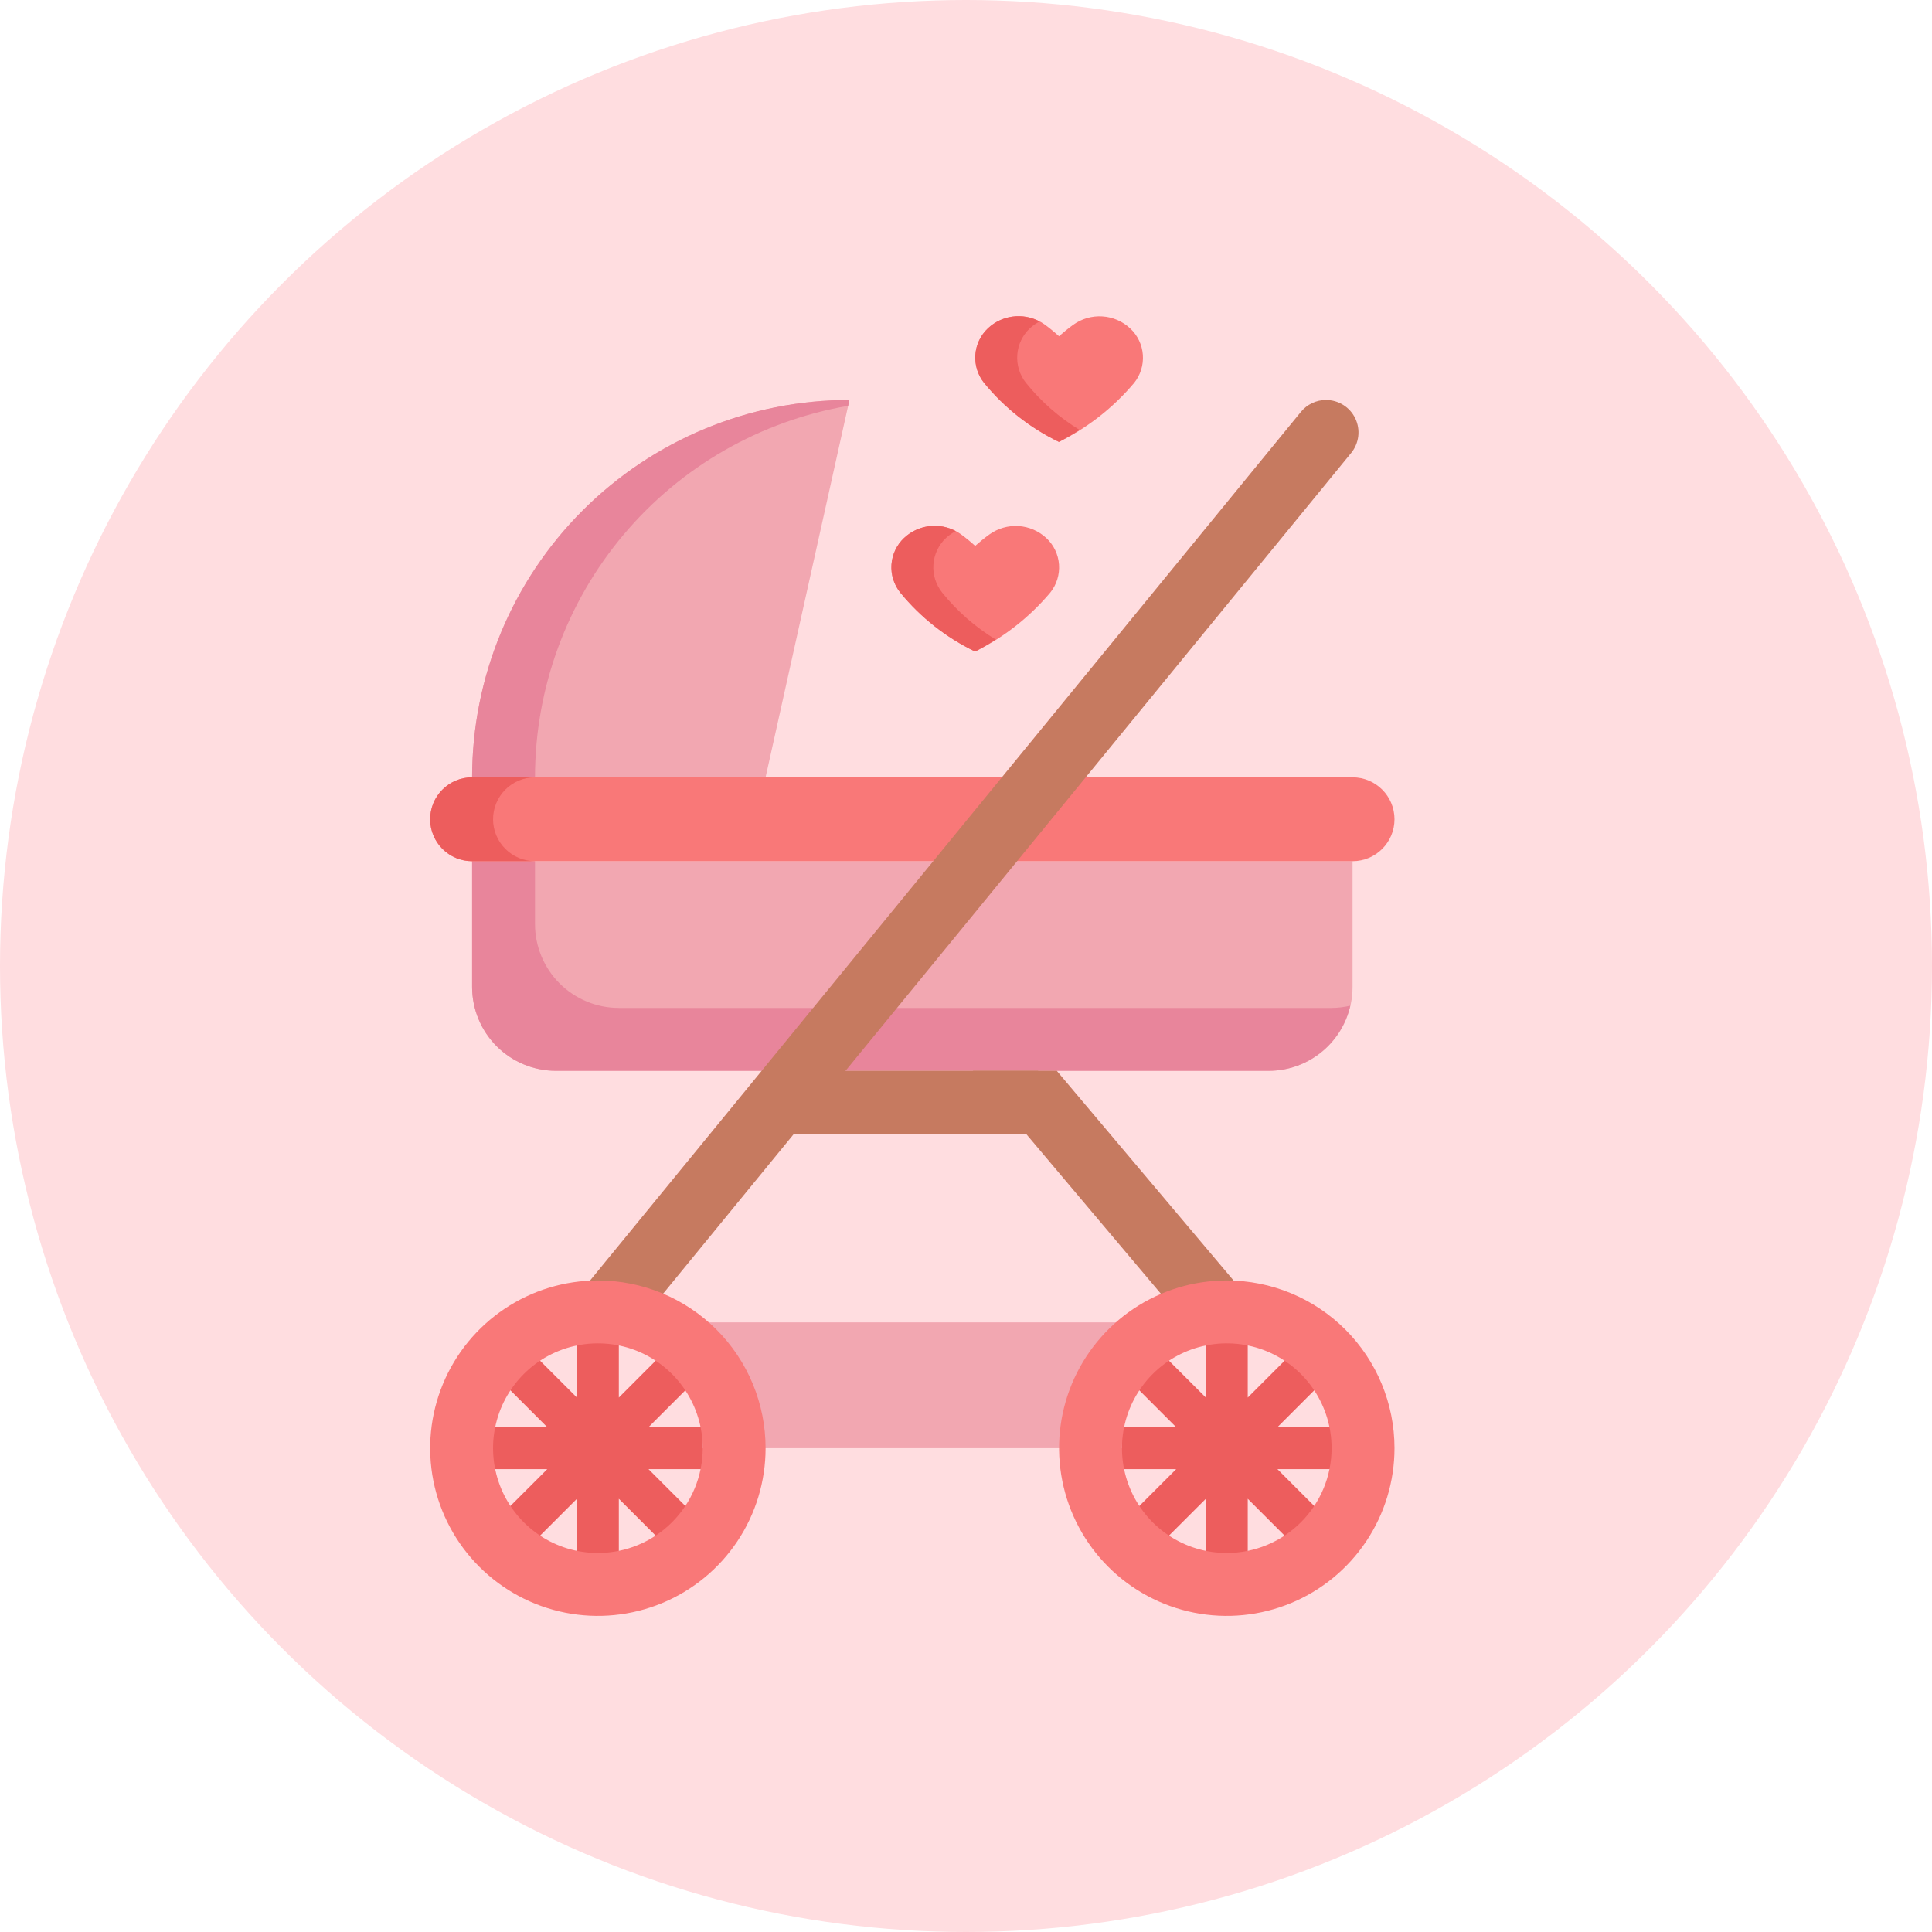<svg width="72" height="72" viewBox="0 0 72 72" fill="none" xmlns="http://www.w3.org/2000/svg">
<circle cx="36" cy="36" r="36" fill="#FFDDE0"/>
<path d="M17.594 32.094H50.406V36.781C50.406 37.61 50.077 38.405 49.491 38.991C48.905 39.577 48.11 39.906 47.281 39.906H20.719C19.89 39.906 19.095 39.577 18.509 38.991C17.923 38.405 17.594 37.61 17.594 36.781V32.094Z" fill="#F2A7B1"/>
<path d="M26.969 53.188H24.167L26.349 51.005C26.491 50.858 26.57 50.661 26.569 50.456C26.567 50.251 26.485 50.055 26.34 49.91C26.195 49.765 25.999 49.683 25.794 49.681C25.589 49.68 25.392 49.758 25.244 49.901L23.062 52.083V49.281C23.062 49.074 22.98 48.875 22.834 48.729C22.687 48.582 22.488 48.5 22.281 48.5C22.074 48.5 21.875 48.582 21.729 48.729C21.582 48.875 21.5 49.074 21.5 49.281V52.083L19.318 49.901C19.171 49.758 18.973 49.68 18.768 49.681C18.564 49.683 18.368 49.765 18.223 49.91C18.078 50.055 17.996 50.251 17.994 50.456C17.992 50.661 18.071 50.858 18.213 51.005L20.395 53.188H17.594C17.387 53.188 17.188 53.27 17.041 53.416C16.895 53.563 16.812 53.761 16.812 53.969C16.812 54.176 16.895 54.375 17.041 54.521C17.188 54.668 17.387 54.75 17.594 54.75H20.395L18.213 56.932C18.139 57.004 18.079 57.09 18.038 57.186C17.997 57.281 17.976 57.383 17.975 57.487C17.974 57.591 17.994 57.694 18.033 57.79C18.072 57.886 18.13 57.973 18.204 58.046C18.277 58.12 18.364 58.178 18.46 58.217C18.556 58.256 18.659 58.276 18.763 58.275C18.866 58.274 18.969 58.253 19.064 58.212C19.16 58.171 19.246 58.111 19.318 58.037L21.5 55.855V58.656C21.5 58.864 21.582 59.062 21.729 59.209C21.875 59.355 22.074 59.438 22.281 59.438C22.488 59.438 22.687 59.355 22.834 59.209C22.98 59.062 23.062 58.864 23.062 58.656V55.855L25.244 58.037C25.392 58.179 25.589 58.258 25.794 58.256C25.999 58.254 26.195 58.172 26.34 58.027C26.485 57.882 26.567 57.686 26.569 57.482C26.57 57.277 26.491 57.079 26.349 56.932L24.167 54.75H26.969C27.176 54.75 27.375 54.668 27.521 54.521C27.668 54.375 27.75 54.176 27.75 53.969C27.75 53.761 27.668 53.563 27.521 53.416C27.375 53.27 27.176 53.188 26.969 53.188Z" fill="#ED5D5D"/>
<path d="M50.406 53.188H47.605L49.787 51.005C49.929 50.858 50.008 50.661 50.006 50.456C50.004 50.251 49.922 50.055 49.777 49.91C49.632 49.765 49.436 49.683 49.232 49.681C49.027 49.68 48.829 49.758 48.682 49.901L46.5 52.083V49.281C46.5 49.074 46.418 48.875 46.271 48.729C46.125 48.582 45.926 48.5 45.719 48.5C45.511 48.5 45.313 48.582 45.166 48.729C45.02 48.875 44.938 49.074 44.938 49.281V52.083L42.755 49.901C42.608 49.758 42.411 49.68 42.206 49.681C42.001 49.683 41.805 49.765 41.66 49.91C41.515 50.055 41.433 50.251 41.431 50.456C41.43 50.661 41.508 50.858 41.651 51.005L43.833 53.188H41.031C40.824 53.188 40.625 53.27 40.479 53.416C40.332 53.563 40.25 53.761 40.25 53.969C40.25 54.176 40.332 54.375 40.479 54.521C40.625 54.668 40.824 54.75 41.031 54.75H43.833L41.651 56.932C41.576 57.004 41.517 57.09 41.476 57.186C41.435 57.281 41.413 57.383 41.412 57.487C41.411 57.591 41.431 57.694 41.471 57.79C41.51 57.886 41.568 57.973 41.641 58.046C41.715 58.12 41.802 58.178 41.898 58.217C41.994 58.256 42.097 58.276 42.2 58.275C42.304 58.274 42.407 58.253 42.502 58.212C42.597 58.171 42.683 58.111 42.755 58.037L44.938 55.855V58.656C44.938 58.864 45.02 59.062 45.166 59.209C45.313 59.355 45.511 59.438 45.719 59.438C45.926 59.438 46.125 59.355 46.271 59.209C46.418 59.062 46.5 58.864 46.5 58.656V55.855L48.682 58.037C48.829 58.179 49.027 58.258 49.232 58.256C49.436 58.254 49.632 58.172 49.777 58.027C49.922 57.882 50.004 57.686 50.006 57.482C50.008 57.277 49.929 57.079 49.787 56.932L47.605 54.75H50.406C50.614 54.75 50.812 54.668 50.959 54.521C51.105 54.375 51.188 54.176 51.188 53.969C51.188 53.761 51.105 53.563 50.959 53.416C50.812 53.27 50.614 53.188 50.406 53.188Z" fill="#ED5D5D"/>
<path d="M49.625 37.562H23.062C22.234 37.562 21.439 37.233 20.853 36.647C20.267 36.061 19.938 35.266 19.938 34.438V32.094H17.594V36.781C17.594 37.61 17.923 38.405 18.509 38.991C19.095 39.577 19.89 39.906 20.719 39.906H47.281C47.988 39.905 48.673 39.664 49.226 39.223C49.778 38.782 50.164 38.167 50.322 37.478C50.093 37.532 49.86 37.561 49.625 37.562Z" fill="#E8859B"/>
<path d="M50.406 28.969H17.594C16.731 28.969 16.031 29.668 16.031 30.531C16.031 31.394 16.731 32.094 17.594 32.094H50.406C51.269 32.094 51.969 31.394 51.969 30.531C51.969 29.668 51.269 28.969 50.406 28.969Z" fill="#F97878"/>
<path d="M18.375 30.531C18.375 30.117 18.54 29.719 18.833 29.426C19.126 29.133 19.523 28.969 19.938 28.969H17.594C17.179 28.969 16.782 29.133 16.489 29.426C16.196 29.719 16.031 30.117 16.031 30.531C16.031 30.946 16.196 31.343 16.489 31.636C16.782 31.929 17.179 32.094 17.594 32.094H19.938C19.523 32.094 19.126 31.929 18.833 31.636C18.54 31.343 18.375 30.946 18.375 30.531Z" fill="#ED5D5D"/>
<path d="M31.656 14.906C27.927 14.906 24.35 16.388 21.713 19.025C19.075 21.662 17.594 25.239 17.594 28.969H28.531L31.656 14.906Z" fill="#F2A7B1"/>
<path d="M31.608 15.124L31.656 14.906C27.927 14.906 24.35 16.388 21.713 19.025C19.075 21.662 17.594 25.239 17.594 28.969H19.938C19.939 25.656 21.111 22.45 23.246 19.917C25.381 17.384 28.343 15.686 31.608 15.124Z" fill="#E8859B"/>
<path d="M41.812 49.281H26.188V53.969H41.812V49.281Z" fill="#F2A7B1"/>
<path d="M38.688 39.906H29.312V42.25H38.688V39.906Z" fill="#C67A60"/>
<path d="M36.258 39.906L44.162 49.281H47.287L39.383 39.906H36.258Z" fill="#C67A60"/>
<path d="M23.838 49.281H20.713L48.481 15.35C48.594 15.211 48.737 15.1 48.899 15.023C49.06 14.946 49.237 14.906 49.416 14.906C49.645 14.906 49.87 14.971 50.063 15.093C50.257 15.215 50.412 15.39 50.51 15.597C50.608 15.804 50.646 16.035 50.618 16.262C50.59 16.489 50.499 16.704 50.354 16.881L23.838 49.281Z" fill="#C67A60"/>
<path d="M22.281 47.719C21.045 47.719 19.837 48.085 18.809 48.772C17.781 49.459 16.98 50.435 16.507 51.577C16.034 52.719 15.91 53.976 16.151 55.188C16.392 56.4 16.988 57.514 17.862 58.388C18.736 59.262 19.85 59.858 21.062 60.099C22.274 60.34 23.531 60.216 24.673 59.743C25.815 59.27 26.791 58.469 27.478 57.441C28.165 56.413 28.531 55.205 28.531 53.969C28.531 52.311 27.873 50.721 26.701 49.549C25.529 48.377 23.939 47.719 22.281 47.719ZM22.281 57.875C21.509 57.875 20.753 57.646 20.111 57.217C19.469 56.788 18.968 56.177 18.672 55.464C18.377 54.75 18.299 53.964 18.45 53.207C18.601 52.449 18.973 51.753 19.519 51.207C20.065 50.66 20.761 50.288 21.519 50.138C22.277 49.987 23.062 50.064 23.776 50.36C24.49 50.656 25.1 51.156 25.529 51.799C25.958 52.441 26.188 53.196 26.188 53.969C26.188 55.005 25.776 55.998 25.043 56.731C24.311 57.463 23.317 57.875 22.281 57.875Z" fill="#F97878"/>
<path d="M39.995 12.105C39.81 12.238 39.636 12.382 39.466 12.531C39.297 12.377 39.119 12.231 38.934 12.095C38.62 11.869 38.236 11.759 37.85 11.785C37.463 11.811 37.097 11.97 36.816 12.236C36.541 12.495 36.375 12.847 36.348 13.224C36.322 13.6 36.437 13.972 36.673 14.267C37.431 15.196 38.384 15.947 39.464 16.469C40.539 15.937 41.493 15.188 42.266 14.27C42.502 13.976 42.618 13.603 42.591 13.226C42.564 12.849 42.395 12.497 42.119 12.239C41.835 11.974 41.468 11.816 41.081 11.792C40.694 11.767 40.31 11.878 39.995 12.105Z" fill="#F97878"/>
<path d="M36.87 19.918C36.685 20.051 36.511 20.195 36.341 20.344C36.172 20.189 35.994 20.044 35.809 19.908C35.495 19.681 35.111 19.572 34.725 19.597C34.338 19.623 33.972 19.782 33.691 20.048C33.416 20.307 33.25 20.66 33.223 21.036C33.197 21.412 33.312 21.785 33.548 22.08C34.306 23.009 35.259 23.76 36.339 24.281C37.414 23.749 38.368 23.001 39.141 22.083C39.377 21.788 39.493 21.415 39.466 21.038C39.439 20.662 39.27 20.309 38.994 20.052C38.71 19.787 38.343 19.629 37.956 19.604C37.569 19.58 37.185 19.691 36.87 19.918Z" fill="#F97878"/>
<path d="M45.719 47.719C44.483 47.719 43.274 48.085 42.246 48.772C41.219 49.459 40.418 50.435 39.944 51.577C39.471 52.719 39.348 53.976 39.589 55.188C39.83 56.4 40.425 57.514 41.299 58.388C42.173 59.262 43.287 59.858 44.499 60.099C45.712 60.34 46.968 60.216 48.111 59.743C49.253 59.27 50.229 58.469 50.915 57.441C51.602 56.413 51.969 55.205 51.969 53.969C51.969 52.311 51.31 50.721 50.138 49.549C48.966 48.377 47.376 47.719 45.719 47.719ZM45.719 57.875C44.946 57.875 44.191 57.646 43.549 57.217C42.906 56.788 42.406 56.177 42.11 55.464C41.814 54.75 41.737 53.964 41.888 53.207C42.038 52.449 42.41 51.753 42.957 51.207C43.503 50.66 44.199 50.288 44.957 50.138C45.714 49.987 46.5 50.064 47.214 50.36C47.927 50.656 48.538 51.156 48.967 51.799C49.396 52.441 49.625 53.196 49.625 53.969C49.625 55.005 49.214 55.998 48.481 56.731C47.748 57.463 46.755 57.875 45.719 57.875Z" fill="#F97878"/>
<path d="M35.11 22.081C34.875 21.786 34.759 21.414 34.786 21.038C34.812 20.661 34.979 20.309 35.253 20.05C35.362 19.948 35.485 19.862 35.618 19.794C35.31 19.63 34.959 19.566 34.613 19.612C34.267 19.658 33.945 19.811 33.691 20.05C33.416 20.309 33.25 20.661 33.223 21.038C33.197 21.414 33.312 21.786 33.548 22.081C34.306 23.009 35.259 23.76 36.339 24.281C36.608 24.14 36.863 23.991 37.11 23.835C36.347 23.371 35.67 22.777 35.11 22.081Z" fill="#ED5D5D"/>
<path d="M38.235 14.269C38 13.974 37.884 13.601 37.911 13.225C37.937 12.849 38.104 12.496 38.378 12.237C38.487 12.136 38.61 12.05 38.743 11.982C38.435 11.818 38.084 11.754 37.738 11.8C37.392 11.845 37.07 11.998 36.816 12.237C36.541 12.496 36.375 12.849 36.348 13.225C36.322 13.601 36.437 13.974 36.673 14.269C37.431 15.197 38.384 15.948 39.464 16.469C39.733 16.327 39.988 16.178 40.235 16.023C39.472 15.559 38.795 14.965 38.235 14.269Z" fill="#ED5D5D"/>
</svg>
